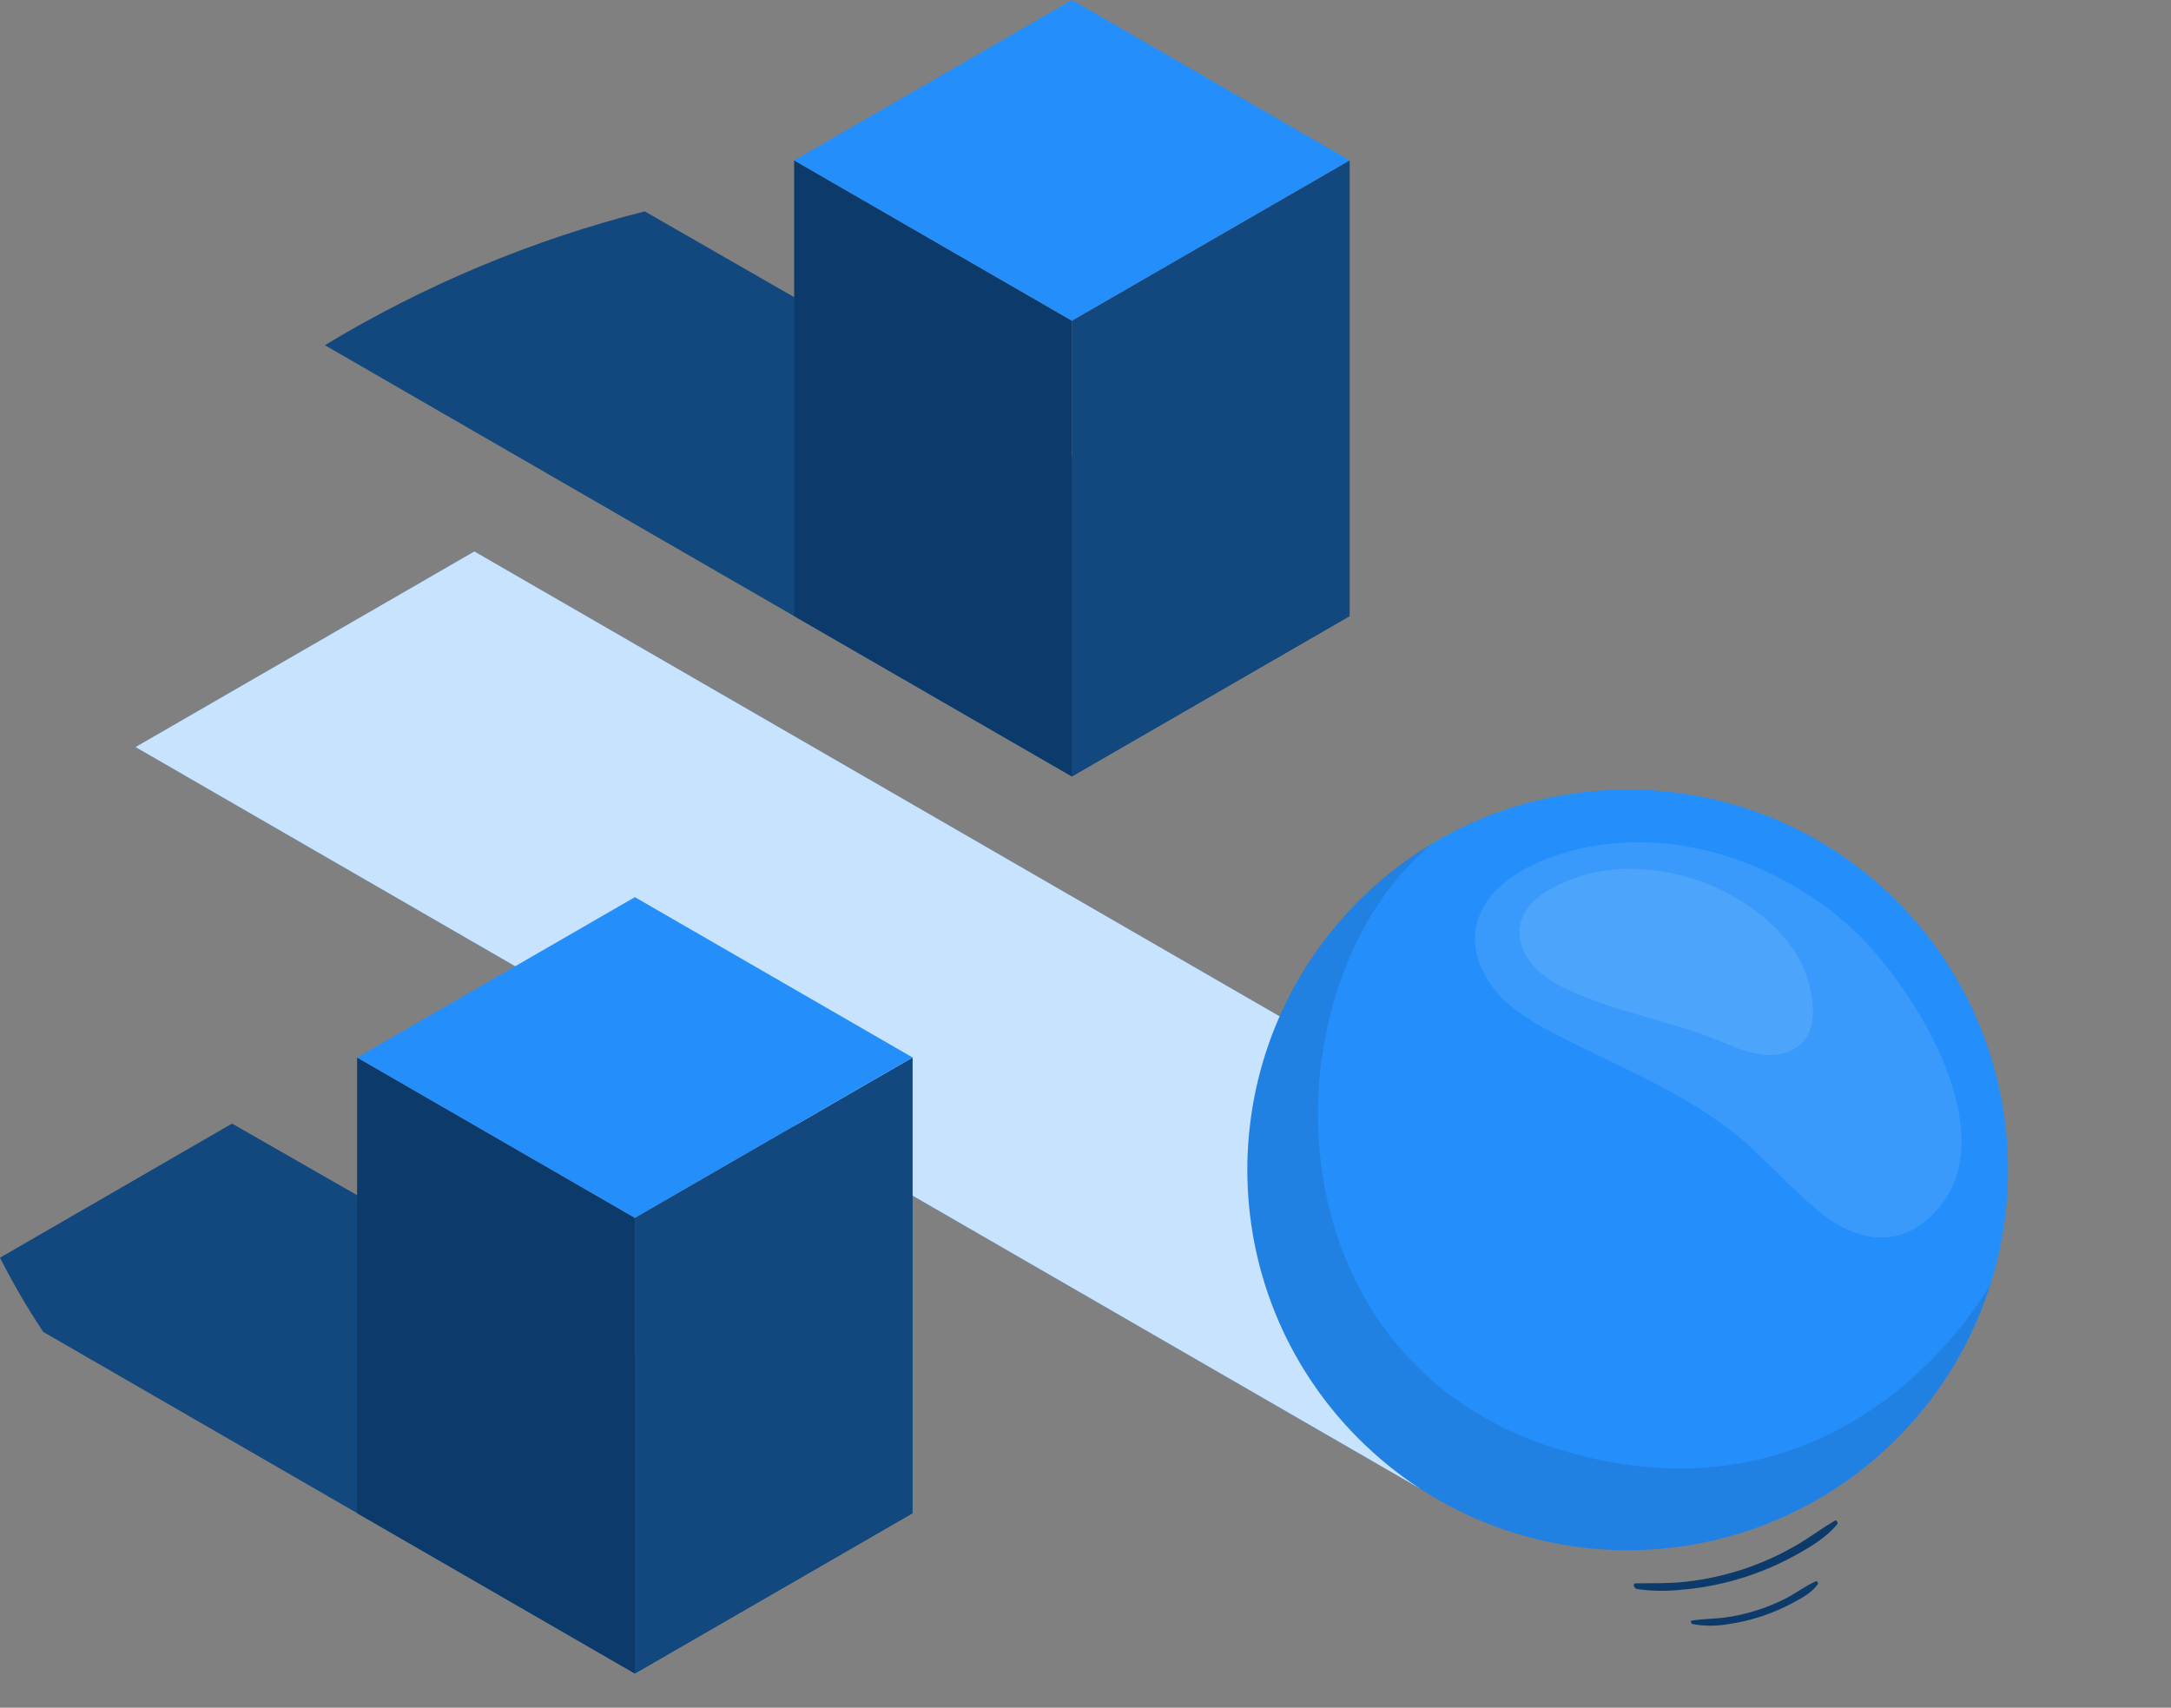 <?xml version="1.0" encoding="UTF-8"?> <svg xmlns="http://www.w3.org/2000/svg" width="150" height="118" viewBox="0 0 150 118" fill="none"><rect x="0" y="0" width="150" height="118" fill="#808080" stroke="none"/> <path d="M0 86.905C0.893 88.673 1.891 90.386 2.991 92.034L43.865 115.634L63.046 104.56L16.033 77.638L0 86.905Z" fill="#12487E"></path> <path d="M22.445 23.852L74.059 53.65L93.25 42.57L44.544 14.604C36.763 16.582 29.316 19.698 22.445 23.852Z" fill="#12487E"></path> <path d="M98.076 102.838L9.366 51.62L32.776 38.105L121.485 89.322L98.076 102.838Z" fill="#248FFB"></path> <path opacity="0.75" d="M98.076 102.838L9.366 51.62L32.776 38.105L121.485 89.322L98.076 102.838Z" fill="white"></path> <path d="M54.869 42.57L74.059 53.65V22.16L54.869 11.08V42.57Z" fill="#0C3B6B"></path> <path d="M93.25 42.57L74.059 53.65V22.16L93.25 11.08V42.57Z" fill="#12487E"></path> <path d="M93.25 11.08L74.059 0L54.869 11.08L74.059 22.16L93.25 11.08Z" fill="#248FFB"></path> <path d="M24.674 104.56L43.865 115.64V84.151L24.674 73.071V104.56Z" fill="#0C3B6B"></path> <path d="M63.056 104.56L43.865 115.64V84.151L63.056 73.071V104.56Z" fill="#12487E"></path> <path d="M63.055 73.071L43.865 61.991L24.674 73.071L43.865 84.151L63.055 73.071Z" fill="#248FFB"></path> <path d="M131.044 99.418C141.307 89.156 141.307 72.517 131.044 62.254C120.782 51.992 104.143 51.992 93.88 62.254C83.618 72.517 83.618 89.156 93.88 99.418C104.143 109.681 120.782 109.681 131.044 99.418Z" fill="#248FFB"></path> <path opacity="0.1" d="M137.545 88.691C137.53 88.725 127.991 106.353 107.685 100.144C87.117 93.859 87.378 67.732 99.016 58.254C95.354 60.433 92.276 63.469 90.049 67.102C87.822 70.735 86.511 74.855 86.23 79.107C85.949 83.359 86.706 87.616 88.436 91.51C90.166 95.404 92.817 98.82 96.16 101.461C99.504 104.103 103.44 105.893 107.629 106.675C111.817 107.458 116.134 107.21 120.205 105.953C124.277 104.696 127.982 102.468 131.002 99.461C134.021 96.454 136.263 92.758 137.536 88.691H137.545Z" fill="black"></path> <path opacity="0.1" d="M106.723 59.403C104.551 60.262 102.364 61.83 101.967 64.12C101.682 65.779 102.425 67.493 103.569 68.733C104.712 69.974 106.21 70.82 107.712 71.587C112.362 73.972 117.381 75.894 121.179 79.474C122.668 80.881 124.069 82.364 125.64 83.677C128.006 85.655 130.363 85.952 132.156 84.963C132.374 84.844 132.584 84.709 132.783 84.56C139.572 79.531 132.177 67.841 127.603 63.832C121.992 58.933 113.82 56.601 106.723 59.403Z" fill="white"></path> <path opacity="0.1" d="M105.058 63.807C104.818 64.808 105.209 65.882 105.877 66.665C106.582 67.42 107.439 68.017 108.391 68.418C111.63 69.934 115.243 70.495 118.567 71.83C119.583 72.236 120.59 72.722 121.676 72.864C122.762 73.007 123.978 72.743 124.661 71.888C125.234 71.169 125.328 70.177 125.237 69.264C125.1 67.899 124.61 66.593 123.814 65.476C120.675 61.081 113.869 58.845 108.798 60.674C107.33 61.205 105.458 62.133 105.058 63.807Z" fill="white"></path> <path d="M126.784 105.07C125.931 105.567 125.143 106.159 124.297 106.668C123.476 107.16 122.619 107.589 121.734 107.951C119.981 108.673 118.133 109.134 116.247 109.319C115.173 109.422 114.124 109.392 113.035 109.407C112.762 109.407 112.904 109.762 113.095 109.799C114.1 109.943 115.119 109.961 116.128 109.853C117.11 109.775 118.085 109.622 119.043 109.395C120.868 108.965 122.623 108.278 124.254 107.354C125.228 106.802 126.226 106.192 126.941 105.322C127.002 105.237 126.905 105 126.784 105.07Z" fill="#0C3B6B"></path> <path d="M125.458 109.265C124.737 109.586 124.1 110.078 123.396 110.442C122.729 110.783 122.034 111.068 121.318 111.291C120.625 111.509 119.915 111.667 119.195 111.764C118.431 111.867 117.648 111.852 116.89 111.983C116.775 112.004 116.857 112.201 116.935 112.219C117.767 112.371 118.619 112.371 119.45 112.219C120.933 112.003 122.368 111.539 123.696 110.845C124.36 110.499 125.14 110.102 125.583 109.486C125.653 109.407 125.559 109.216 125.458 109.265Z" fill="#0C3B6B"></path> </svg> 